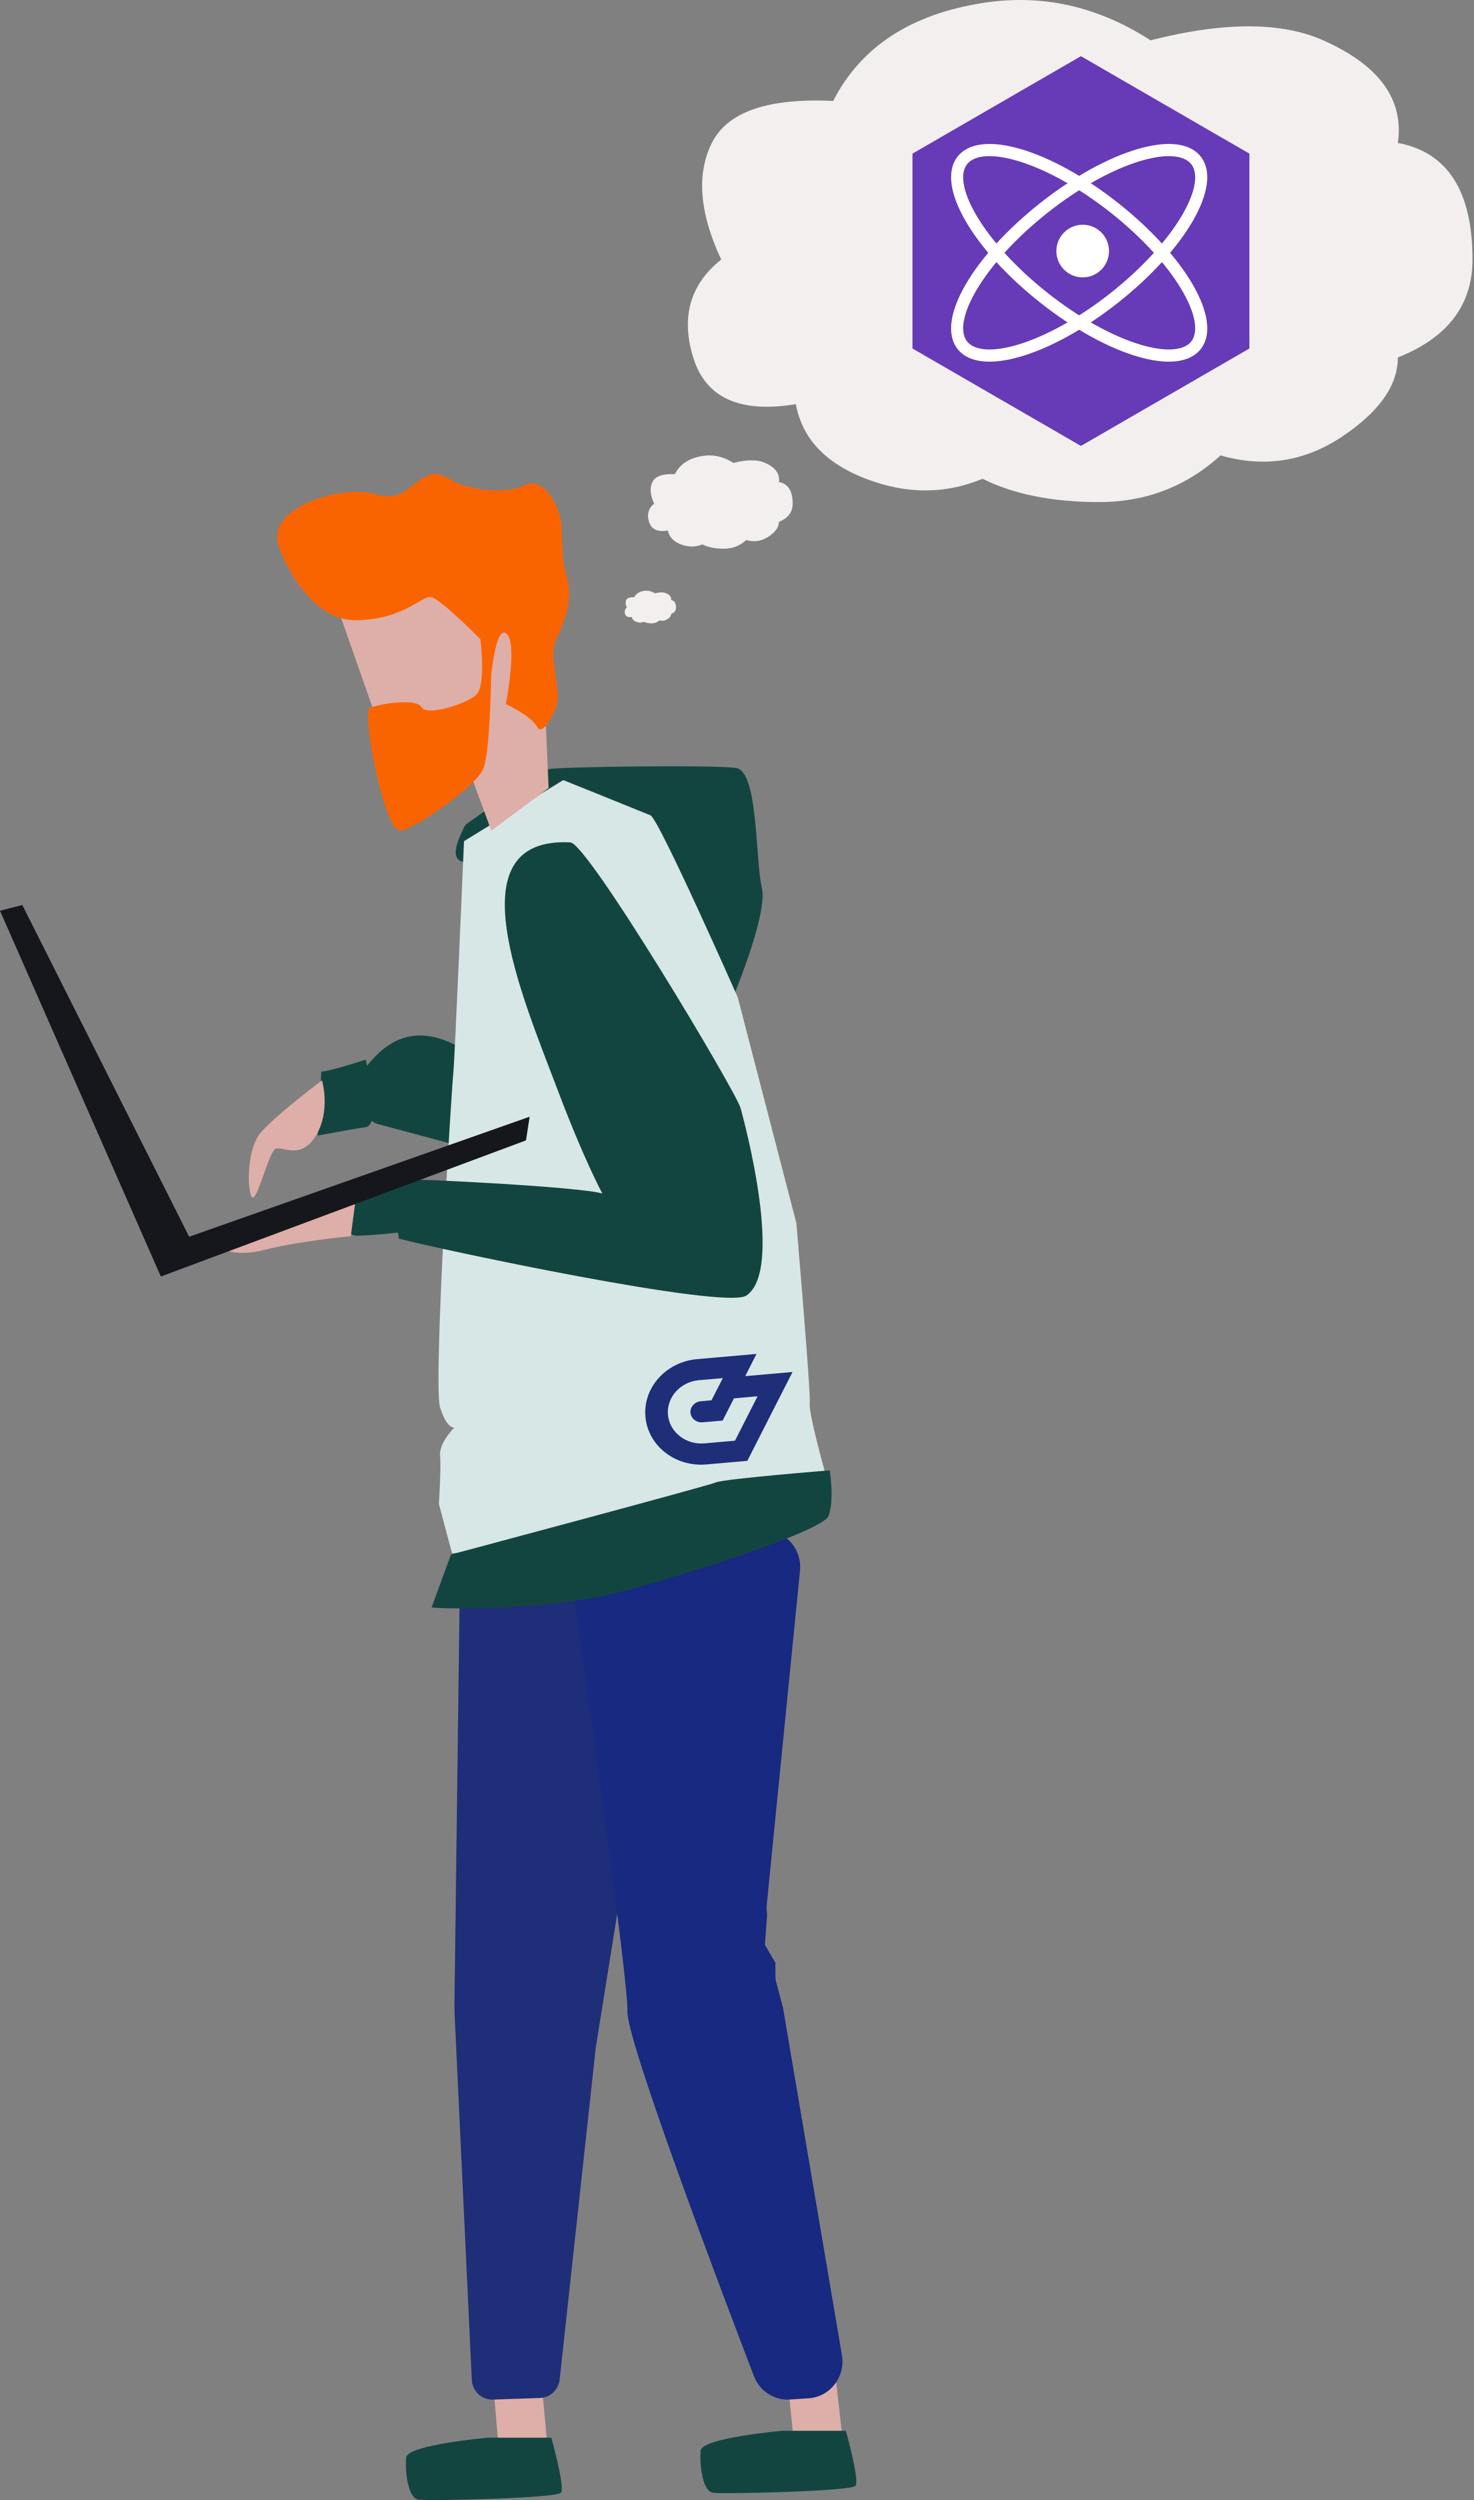 <?xml version="1.0" encoding="UTF-8"?>
<svg width="420px" height="712px" viewBox="0 0 420 712" version="1.1" xmlns="http://www.w3.org/2000/svg" xmlns:xlink="http://www.w3.org/1999/xlink">
    <rect x="0" y="0" width="420" height="712" fill="#808080" stroke="none"/>
    <title>developer-preact</title>
    <g id="developer-preact" stroke="none" stroke-width="1" fill="none" fill-rule="evenodd">
        <g id="frameworkguy2-swift" fill-rule="nonzero">
            <g id="Jobsearch-Thought" transform="translate(178, 0)" fill="#F3EFEF">
                <g id="Bubbles">
                    <path d="M135.201,142.988 C148.498,142.988 160.021,138.56 169.772,129.705 C182.183,133.247 193.706,131.476 204.344,124.391 C214.981,117.307 220.3,109.779 220.3,101.809 C234.483,96.17 241.575,86.872 241.575,73.914 C241.575,54.431 234.483,43.361 220.3,40.705 C222.073,28.307 214.981,18.565 199.025,11.481 C187.08,6.177 170.681,6.177 149.827,11.481 C134.758,1.74 118.802,-1.803 101.959,0.854 C81.451,4.089 67.268,13.387 59.41,28.749 C40.794,27.864 29.271,31.849 24.838,40.705 C20.406,49.56 21.293,60.63 27.498,73.914 C18.633,80.998 15.974,90.297 19.52,101.809 C23.065,113.322 32.816,117.749 48.772,115.093 C50.545,124.834 57.194,131.919 68.717,136.346 C80.241,140.774 91.322,140.774 101.959,136.346 C110.824,140.774 121.904,142.988 135.201,142.988 Z" id="Combined-Shape"></path>
                    <path d="M28.256,156.272 C30.708,156.272 32.832,155.449 34.63,153.804 C36.918,154.462 39.043,154.133 41.004,152.817 C42.965,151.5 43.946,150.102 43.946,148.621 C46.561,147.573 47.868,145.845 47.868,143.438 C47.868,139.818 46.561,137.761 43.946,137.268 C44.273,134.964 42.965,133.154 40.023,131.838 C37.821,130.852 34.798,130.852 30.953,131.838 C28.175,130.028 25.233,129.37 22.128,129.863 C18.347,130.464 15.732,132.192 14.283,135.046 C10.851,134.882 8.726,135.622 7.909,137.268 C7.092,138.913 7.255,140.97 8.399,143.438 C6.765,144.754 6.275,146.482 6.929,148.621 C7.582,150.76 9.38,151.582 12.322,151.089 C12.649,152.899 13.874,154.215 15.999,155.038 C18.124,155.861 20.166,155.861 22.128,155.038 C23.762,155.861 25.805,156.272 28.256,156.272 Z" id="Combined-Shape-Copy"></path>
                    <path d="M7.667,177.526 C8.537,177.526 9.291,177.238 9.929,176.662 C10.741,176.892 11.495,176.777 12.191,176.316 C12.887,175.856 13.235,175.366 13.235,174.848 C14.162,174.481 14.626,173.876 14.626,173.034 C14.626,171.767 14.162,171.047 13.235,170.874 C13.351,170.068 12.887,169.434 11.843,168.974 C11.061,168.629 9.988,168.629 8.624,168.974 C7.638,168.34 6.595,168.11 5.493,168.283 C4.151,168.493 3.223,169.098 2.709,170.097 C1.491,170.039 0.737,170.298 0.447,170.874 C0.157,171.45 0.215,172.17 0.621,173.034 C0.041,173.494 -0.133,174.099 0.099,174.848 C0.331,175.596 0.969,175.884 2.013,175.712 C2.129,176.345 2.564,176.806 3.318,177.094 C4.072,177.382 4.797,177.382 5.493,177.094 C6.073,177.382 6.797,177.526 7.667,177.526 Z" id="Combined-Shape-Copy-2"></path>
                </g>
            </g>
            <g id="Laptop-Man" transform="translate(0, 135)">
                <g id="legs" transform="translate(115.653, 294.848)">
                    <polygon id="Fill-613" fill="#DEAEA8" points="40.479 268.34 26.505 268.34 24.682 246.636 38.656 248.646"></polygon>
                    <path d="M23.334,264.394 C23.334,264.394 0.483,266.404 0.093,270.013 C-0.298,273.621 0.483,281.65 3.633,282.05 C6.79,282.449 43.021,281.65 44.206,280.039 C45.391,278.441 41.446,264.394 41.446,264.394 L23.334,264.394" id="Fill-614" fill="#134540"></path>
                    <polyline id="Fill-615" fill="#DEAEA8" points="122.575 248.288 124.398 264.394 110.424 264.394 108.601 246.636 122.575 248.288"></polyline>
                    <path d="M107.256,262.421 C107.256,262.421 84.406,264.431 84.009,268.039 C83.626,271.654 84.406,279.675 87.556,280.074 C90.713,280.48 126.942,279.675 128.127,278.071 C129.305,276.466 125.367,262.421 125.367,262.421 L107.256,262.421" id="Fill-616" fill="#134540"></path>
                    <path d="M15.557,5.849 L13.822,142.376 L13.833,142.739 L18.782,247.901 C18.935,251.139 21.601,253.645 24.766,253.539 L38.239,253.08 C41.124,252.985 43.495,250.737 43.818,247.812 L54.11,153.248 L69.034,60.206 C69.198,59.177 69.094,58.125 68.738,57.152 L49.665,5.525 C48.871,3.366 46.911,1.873 44.655,1.705 L21.777,0.016 C18.448,-0.23 15.601,2.437 15.557,5.849" id="Fill-617" fill="#1F2E78"></path>
                    <path d="M114.747,253.17 L109.452,253.519 C104.968,253.822 100.805,251.125 99.17,246.86 C90.258,223.603 62.798,151.225 63.118,142.903 C63.416,134.806 51.798,52.179 47.497,21.993 C46.652,16.032 50.893,10.57 56.785,10.031 L101.097,5.962 C107.552,5.372 112.947,10.918 112.296,17.481 L102.837,112.476 C102.737,113.426 102.77,114.381 102.936,115.325 L102.301,124.029 L105.272,129.12 L105.31,133.868 L107.458,141.97 L124.245,240.904 C125.288,247.051 120.865,252.766 114.747,253.17" id="Fill-628" fill="#172980"></path>
                </g>
                <g id="torso" transform="translate(62.058, 83.235)">
                    <g id="back-arm" transform="translate(8.843, 76.667)">
                        <path d="M36.207,5.788 C49.14,-7.292 62.402,5.788 66.383,6.477 L66.383,6.477 L74.672,35.385 L36.207,25.064 C36.207,25.064 35.687,24.815 34.959,24.311 C34.64,25.322 34.111,25.984 33.299,26.104 C28.638,26.791 19.651,28.504 19.651,28.504 L20.647,10.313 C23.976,9.973 33.299,6.88 33.299,6.88 C33.299,6.88 33.467,7.546 33.706,8.629 C34.403,7.722 35.231,6.775 36.207,5.788 Z" id="Fill-621" fill="#134540"></path>
                        <path d="M20.843,12.778 C20.843,12.778 8.419,22.03 3.516,27.506 C-1.398,32.993 -0.242,48.061 1.491,46.005 C3.224,43.95 5.822,33.333 7.56,32.302 C9.288,31.277 14.774,35.728 19.11,28.537 C23.441,21.345 20.843,12.778 20.843,12.778" id="Fill-620" fill="#DEAEA8"></path>
                    </g>
                    <g id="shirt" transform="translate(60.917, 0)">
                        <path d="M10.214,16.244 C9.739,16.582 9.378,17.03 9.152,17.557 C7.788,20.691 3.308,28.866 12.651,27.147 C20.829,25.649 31.649,13.797 35.714,9.039 C36.685,7.894 38.345,7.578 39.693,8.269 C45.515,11.265 60.185,18.866 60.444,19.62 C60.692,20.342 74.418,50.244 80.736,63.984 C81.917,66.553 85.669,66.453 86.704,63.826 C90.176,55.007 95.427,40.243 94.117,34.684 C92.187,26.524 93.152,1.417 86.742,0.478 C80.321,-0.46 36.065,0.167 33.504,0.79 C31.229,1.349 14.079,13.496 10.214,16.244" id="Fill-622" fill="#134540"></path>
                        <path d="M9.241,21.329 C9.241,21.329 6.516,85.241 6.178,87.587 C5.835,89.927 0.378,176.254 2.422,182.615 C4.466,188.971 6.504,188.302 6.504,188.302 C6.504,188.302 2.078,192.649 2.422,196.334 C2.76,200.012 2.078,210.052 2.078,210.052 L5.823,224.102 C5.823,224.102 85.097,222.094 112.008,200.681 C112.008,200.681 107.399,184.286 107.743,181.276 C108.086,178.262 103.935,130.081 103.935,130.081 L87.25,65.836 C87.25,65.836 64.765,14.978 62.383,13.972 C59.995,12.97 37.515,3.932 37.515,3.932 L9.241,21.329" id="Fill-623" fill="#D7E7E6"></path>
                        <path d="M0,239.55 C5.197,240.235 34.281,239.895 51.244,235.786 C68.207,231.676 111.373,217.976 113.107,213.521 C114.83,209.078 113.451,200.513 113.451,200.513 C113.451,200.513 83.482,202.913 81.055,203.937 C78.635,204.968 5.534,224.481 5.534,224.481 L0,239.55" id="Fill-630" fill="#134540"></path>
                    </g>
                    <g id="front-arm" transform="translate(0, 21.624)">
                        <path d="M100.461,0.046 C105.425,0.296 147.665,70.995 148.968,75.727 C150.265,80.458 161.335,122.015 150.593,129.115 C144.355,133.233 62.894,115.887 51.627,112.911 C51.627,112.911 51.508,112.237 51.336,111.158 C49.242,111.394 43.163,112.051 39.547,112.051 C35.132,112.051 34.389,101.701 34.389,101.701 L34.389,101.701 L51.337,94.359 L51.405,95.976 C56.788,95.833 102.986,98.104 109.578,100.052 C109.578,100.052 104.445,90.675 96.877,70.66 C86.786,43.966 66.927,-1.647 100.461,0.046 Z" id="Fill-627" fill="#134540"></path>
                        <path d="M0,115.025 C0,115.025 3.858,118.56 13.33,116.088 C22.809,113.616 37.891,112.196 37.891,112.196 L39.301,101.596 L32.978,101.239 L0,115.025" id="Fill-626" fill="#DEAEA8"></path>
                    </g>
                </g>
                <polyline id="laptop" fill="#15171C" points="0 124.376 6.355 122.736 53.896 217.214 150.913 183.038 149.873 189.772 45.832 228.543 0 124.376"></polyline>
                <g id="head" transform="translate(78.983, 0)">
                    <polyline id="face" fill="#DEAEA8" points="15.664 33.734 29.183 72.248 54.25 83.211 61.007 101.575 77.34 89.428 76.215 63.951 72.555 35.808 20.449 26.626 15.664 33.734"></polyline>
                    <path d="M0.337,20.191 C1.372,23.706 8.996,41.951 22.685,41.65 C36.374,41.355 41.126,34.499 43.922,35.094 C46.719,35.69 57.893,47.015 57.893,47.015 C57.893,47.015 59.567,60.132 56.771,62.814 C53.975,65.496 42.524,69.075 41.126,66.386 C39.733,63.71 28.554,65.496 26.321,66.687 C24.083,67.878 30.51,102.453 35.257,101.557 C40.01,100.667 56.771,88.747 58.727,83.972 C60.689,79.208 60.96,57.449 60.96,57.449 C60.96,57.449 62.358,42.546 65.436,45.529 C68.509,48.506 65.154,65.496 65.154,65.496 C65.154,65.496 72.698,69.075 74.096,72.052 C75.494,75.035 80.241,67.283 79.965,62.814 C79.688,58.339 77.727,50.894 79.406,47.315 C81.081,43.737 84.435,36.586 82.755,30.325 C81.081,24.065 81.363,22.874 81.081,15.723 C80.805,8.566 75.494,0.519 70.46,3.201 C65.436,5.884 55.373,4.392 51.466,2.606 C47.553,0.82 45.602,-1.568 41.126,1.415 C36.655,4.392 34.699,7.97 27.156,5.583 C19.612,3.201 -3.018,8.867 0.337,20.191" id="hair" fill="#FA6400"></path>
                </g>
            </g>
            <g id="CSlogo-solo" transform="translate(205.205, 400.952) rotate(-5) translate(-205.205, -400.952) translate(183.205, 384.952)" fill="#1F2E78">
                <g id="Shape" transform="translate(22.017, 16.204) scale(-1, 1) rotate(-180) translate(-22.017, -16.204) translate(0.517, 0.704)">
                    <path d="M25.628,18.063 L21.875,12.042 L16.155,12.042 C14.383,12.042 12.933,13.392 12.933,15.052 C12.933,16.713 14.383,18.063 16.155,18.063 L19.211,18.063 C19.216,18.063 22.975,24.084 22.975,24.084 L16.155,24.084 C10.828,24.084 6.49,20.035 6.49,15.052 C6.49,10.07 10.828,6.021 16.155,6.021 L24.871,6.021 L32.389,18.063 L25.628,18.063 Z M29.382,24.084 L42.913,24.084 L27.873,0 L16.155,0 C7.263,0 0.046,6.738 0.046,15.052 C0.046,23.366 7.263,30.105 16.155,30.105 L33.129,30.105 L29.382,24.084 L29.382,24.084 Z"></path>
                </g>
            </g>
        </g>
        <g id="preact" transform="translate(260, 16)" fill-rule="nonzero">
            <polygon id="Path" fill="#673AB8" points="48 0 96 27.75 96 83.25 48 111 0 83.25 0 27.75"></polygon>
            <path d="M12.82,83.355 C19.187,91.583 39.421,85.314 58.524,70.246 C77.627,55.177 88.547,36.872 82.18,28.645 C75.813,20.417 55.579,26.686 36.476,41.754 C17.373,56.823 6.453,75.128 12.82,83.355 Z M15.54,81.21 C13.429,78.481 14.351,73.125 18.374,66.381 C22.61,59.281 29.801,51.442 38.601,44.501 C47.401,37.559 56.674,32.411 64.523,29.979 C71.977,27.669 77.348,28.062 79.46,30.79 C81.571,33.519 80.649,38.875 76.626,45.619 C72.39,52.719 65.199,60.558 56.399,67.499 C47.599,74.441 38.326,79.589 30.477,82.021 C23.023,84.331 17.652,83.938 15.54,81.21 Z" id="Shape" fill="#FFFFFF"></path>
            <path d="M82.18,83.355 C88.547,75.128 77.627,56.823 58.524,41.754 C39.421,26.686 19.187,20.417 12.82,28.645 C6.453,36.872 17.373,55.177 36.476,70.246 C55.579,85.314 75.813,91.583 82.18,83.355 Z M79.46,81.21 C77.348,83.938 71.977,84.331 64.523,82.021 C56.674,79.589 47.401,74.441 38.601,67.499 C29.801,60.558 22.61,52.719 18.374,45.619 C14.351,38.875 13.429,33.519 15.54,30.79 C17.652,28.062 23.023,27.669 30.477,29.979 C38.326,32.411 47.599,37.559 56.399,44.501 C65.199,51.442 72.39,59.281 76.626,66.381 C80.649,73.125 81.571,78.481 79.46,81.21 Z" id="Shape" fill="#FFFFFF"></path>
            <path d="M48.5,63 C52.642,63 56,59.642 56,55.5 C56,51.358 52.642,48 48.5,48 C44.358,48 41,51.358 41,55.5 C41,59.642 44.358,63 48.5,63 L48.5,63 Z" id="Path" fill="#FFFFFF"></path>
        </g>
    </g>
</svg>